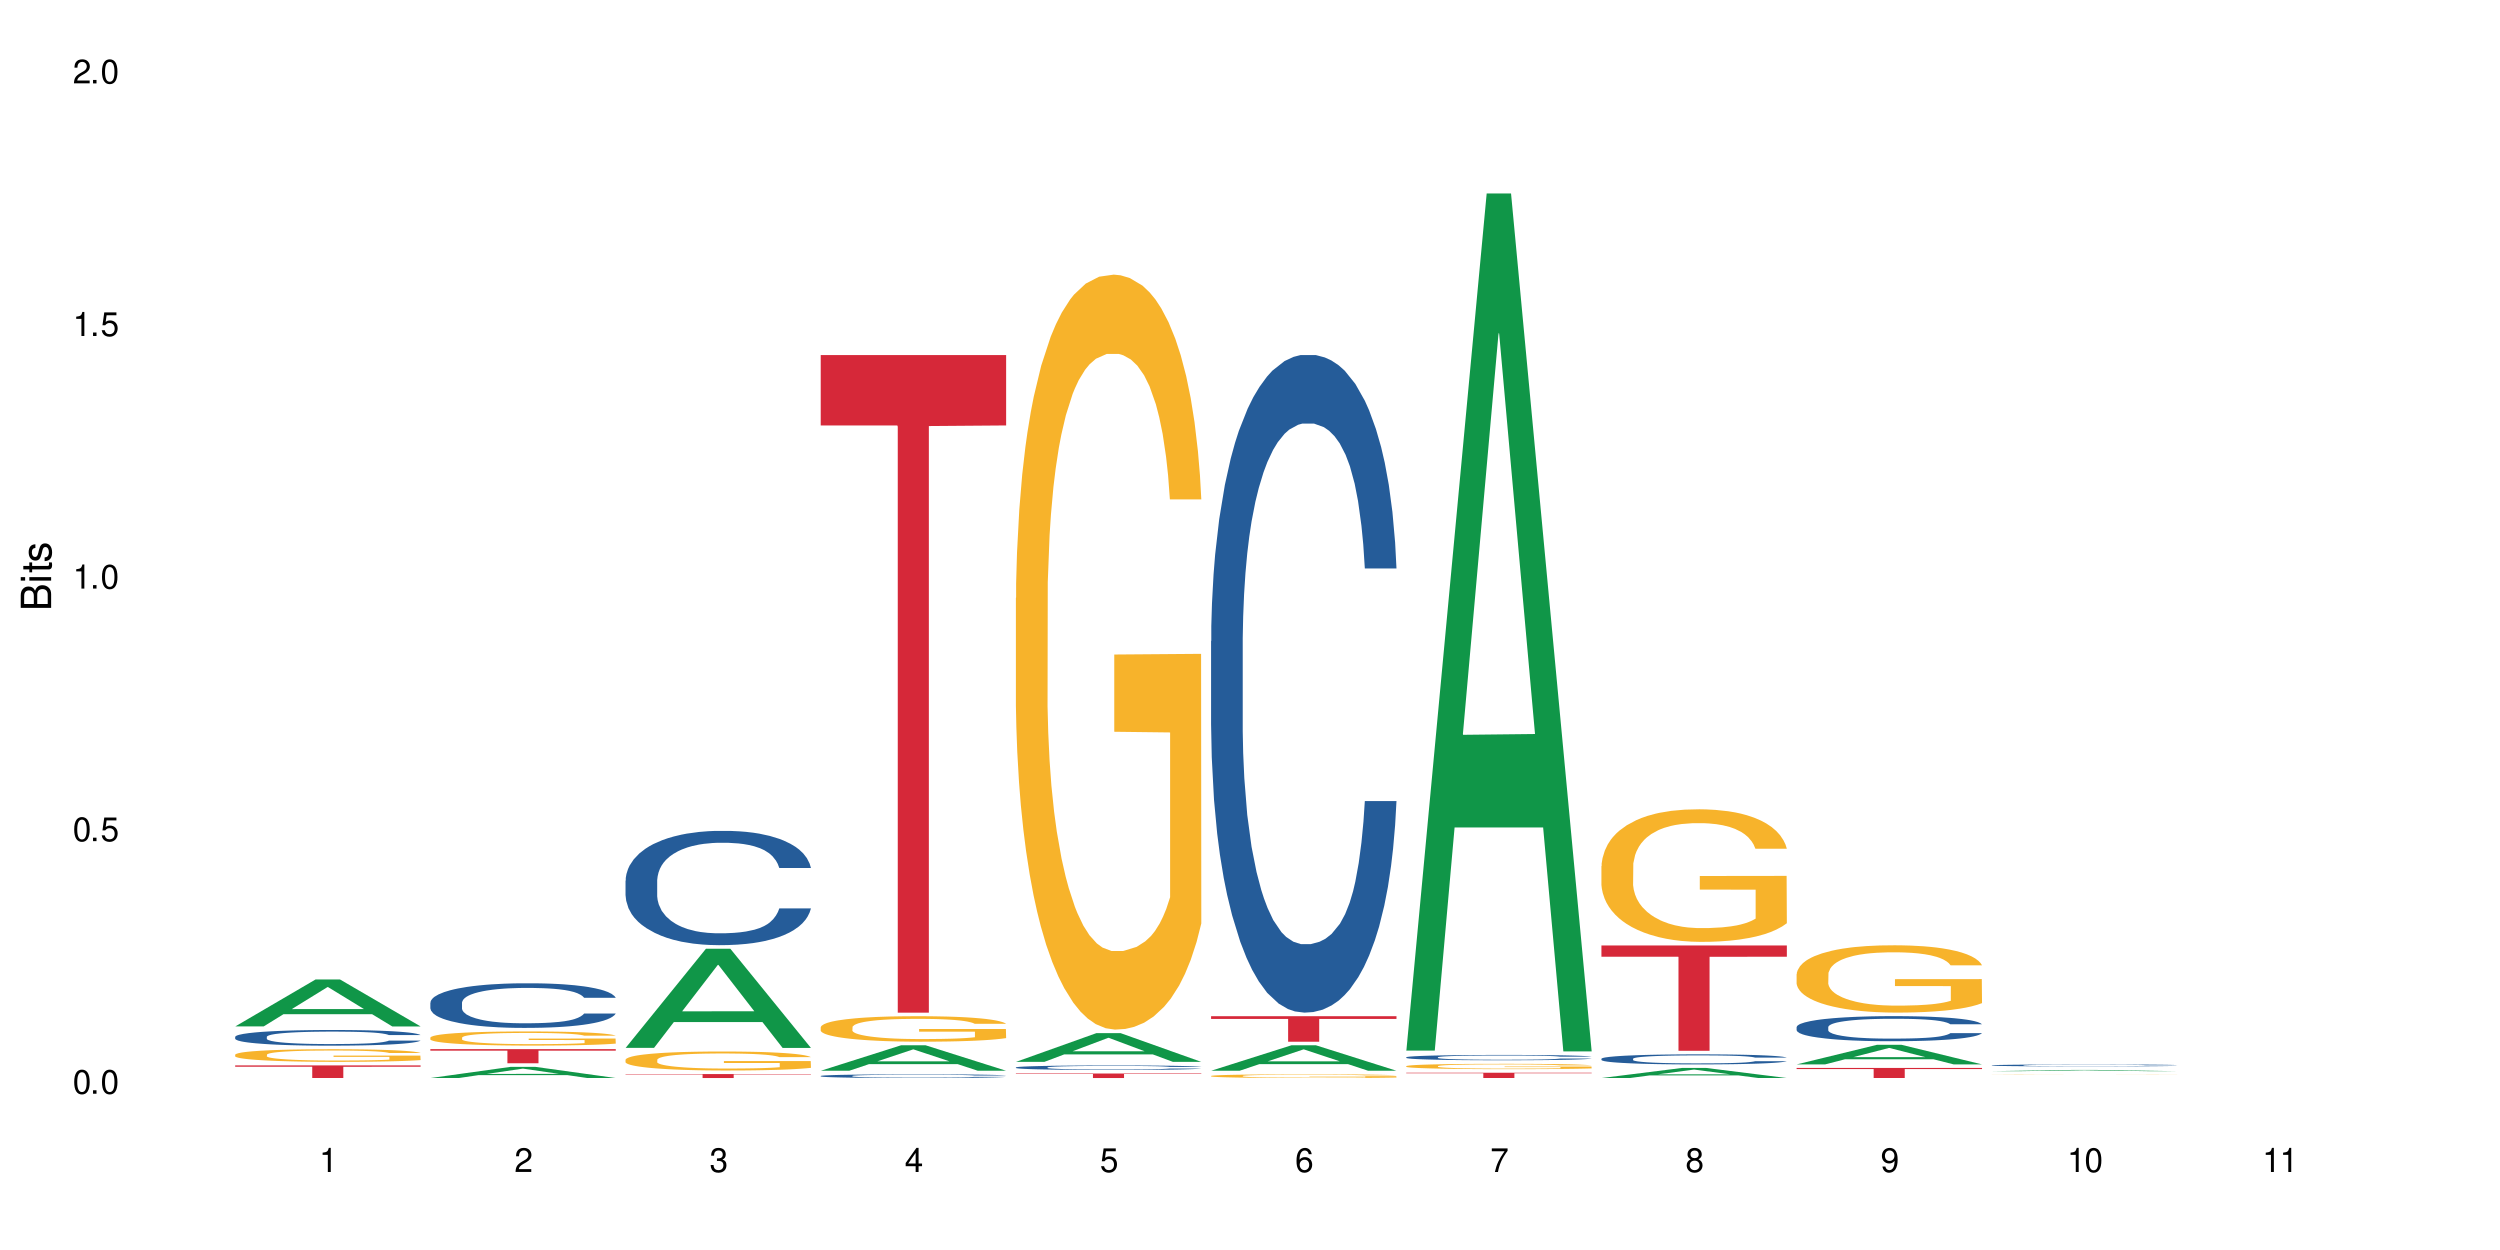 <?xml version="1.0" encoding="UTF-8"?>
<svg xmlns="http://www.w3.org/2000/svg" xmlns:xlink="http://www.w3.org/1999/xlink" width="720" height="360" viewBox="0 0 720 360">
<defs>
<g>
<g id="glyph-0-0">
</g>
<g id="glyph-0-1">
<path d="M 2.641 -6.938 C 2 -6.938 1.422 -6.656 1.078 -6.172 C 0.641 -5.562 0.406 -4.641 0.406 -3.359 C 0.406 -1.016 1.188 0.219 2.641 0.219 C 4.078 0.219 4.859 -1.016 4.859 -3.297 C 4.859 -4.641 4.656 -5.547 4.203 -6.172 C 3.844 -6.656 3.281 -6.938 2.641 -6.938 Z M 2.641 -6.188 C 3.547 -6.188 4 -5.25 4 -3.375 C 4 -1.406 3.562 -0.484 2.625 -0.484 C 1.734 -0.484 1.281 -1.438 1.281 -3.344 C 1.281 -5.25 1.734 -6.188 2.641 -6.188 Z M 2.641 -6.188 "/>
</g>
<g id="glyph-0-2">
<path d="M 1.828 -1 L 0.828 -1 L 0.828 0 L 1.828 0 Z M 1.828 -1 "/>
</g>
<g id="glyph-0-3">
<path d="M 4.562 -6.797 L 1.062 -6.797 L 0.547 -3.094 L 1.328 -3.094 C 1.719 -3.562 2.047 -3.734 2.578 -3.734 C 3.484 -3.734 4.062 -3.109 4.062 -2.094 C 4.062 -1.125 3.484 -0.531 2.578 -0.531 C 1.828 -0.531 1.375 -0.906 1.188 -1.672 L 0.328 -1.672 C 0.453 -1.109 0.547 -0.844 0.75 -0.594 C 1.125 -0.078 1.828 0.219 2.594 0.219 C 3.969 0.219 4.922 -0.781 4.922 -2.219 C 4.922 -3.562 4.031 -4.484 2.719 -4.484 C 2.25 -4.484 1.859 -4.359 1.469 -4.062 L 1.734 -5.969 L 4.562 -5.969 Z M 4.562 -6.797 "/>
</g>
<g id="glyph-0-4">
<path d="M 2.484 -4.938 L 2.484 0 L 3.328 0 L 3.328 -6.938 L 2.766 -6.938 C 2.469 -5.875 2.281 -5.734 0.984 -5.562 L 0.984 -4.938 Z M 2.484 -4.938 "/>
</g>
<g id="glyph-0-5">
<path d="M 4.859 -0.828 L 1.281 -0.828 C 1.359 -1.406 1.672 -1.781 2.5 -2.281 L 3.469 -2.828 C 4.406 -3.344 4.906 -4.062 4.906 -4.906 C 4.906 -5.484 4.672 -6.031 4.266 -6.406 C 3.859 -6.766 3.375 -6.938 2.719 -6.938 C 1.859 -6.938 1.219 -6.625 0.844 -6.031 C 0.609 -5.672 0.5 -5.234 0.484 -4.531 L 1.328 -4.531 C 1.359 -5.016 1.406 -5.281 1.531 -5.516 C 1.75 -5.938 2.188 -6.203 2.703 -6.203 C 3.469 -6.203 4.031 -5.641 4.031 -4.891 C 4.031 -4.344 3.719 -3.859 3.125 -3.516 L 2.234 -3 C 0.812 -2.172 0.406 -1.531 0.328 -0.016 L 4.859 -0.016 Z M 4.859 -0.828 "/>
</g>
<g id="glyph-0-6">
<path d="M 2.125 -3.188 L 2.578 -3.188 C 3.5 -3.188 3.984 -2.766 3.984 -1.922 C 3.984 -1.062 3.469 -0.531 2.594 -0.531 C 1.656 -0.531 1.203 -1 1.156 -2.016 L 0.312 -2.016 C 0.344 -1.453 0.438 -1.094 0.609 -0.781 C 0.953 -0.109 1.625 0.219 2.547 0.219 C 3.953 0.219 4.859 -0.625 4.859 -1.938 C 4.859 -2.828 4.516 -3.297 3.703 -3.594 C 4.344 -3.844 4.656 -4.328 4.656 -5.031 C 4.656 -6.219 3.875 -6.938 2.578 -6.938 C 1.203 -6.938 0.484 -6.172 0.453 -4.703 L 1.297 -4.703 C 1.312 -5.125 1.344 -5.359 1.453 -5.578 C 1.641 -5.969 2.062 -6.203 2.594 -6.203 C 3.344 -6.203 3.797 -5.75 3.797 -5 C 3.797 -4.516 3.609 -4.219 3.25 -4.047 C 3.016 -3.953 2.703 -3.922 2.125 -3.906 Z M 2.125 -3.188 "/>
</g>
<g id="glyph-0-7">
<path d="M 3.141 -1.672 L 3.141 0 L 3.984 0 L 3.984 -1.672 L 4.984 -1.672 L 4.984 -2.438 L 3.984 -2.438 L 3.984 -6.938 L 3.359 -6.938 L 0.266 -2.578 L 0.266 -1.672 Z M 3.141 -2.438 L 1 -2.438 L 3.141 -5.5 Z M 3.141 -2.438 "/>
</g>
<g id="glyph-0-8">
<path d="M 4.781 -5.125 C 4.609 -6.266 3.891 -6.938 2.844 -6.938 C 2.094 -6.938 1.422 -6.578 1.031 -5.953 C 0.594 -5.266 0.406 -4.422 0.406 -3.172 C 0.406 -2 0.578 -1.25 0.984 -0.641 C 1.359 -0.078 1.953 0.219 2.703 0.219 C 3.984 0.219 4.922 -0.75 4.922 -2.094 C 4.922 -3.375 4.062 -4.281 2.844 -4.281 C 2.172 -4.281 1.641 -4.031 1.281 -3.516 C 1.281 -5.234 1.828 -6.188 2.797 -6.188 C 3.391 -6.188 3.797 -5.797 3.938 -5.125 Z M 2.734 -3.531 C 3.547 -3.531 4.062 -2.953 4.062 -2.031 C 4.062 -1.156 3.484 -0.531 2.703 -0.531 C 1.922 -0.531 1.328 -1.188 1.328 -2.078 C 1.328 -2.938 1.906 -3.531 2.734 -3.531 Z M 2.734 -3.531 "/>
</g>
<g id="glyph-0-9">
<path d="M 4.984 -6.797 L 0.438 -6.797 L 0.438 -5.969 L 4.109 -5.969 C 2.5 -3.656 1.828 -2.234 1.328 0 L 2.219 0 C 2.594 -2.172 3.453 -4.047 4.984 -6.094 Z M 4.984 -6.797 "/>
</g>
<g id="glyph-0-10">
<path d="M 3.75 -3.656 C 4.469 -4.094 4.688 -4.438 4.688 -5.078 C 4.688 -6.172 3.844 -6.938 2.641 -6.938 C 1.438 -6.938 0.594 -6.172 0.594 -5.094 C 0.594 -4.438 0.812 -4.094 1.516 -3.656 C 0.734 -3.266 0.359 -2.703 0.359 -1.922 C 0.359 -0.656 1.281 0.219 2.641 0.219 C 3.984 0.219 4.922 -0.656 4.922 -1.922 C 4.922 -2.703 4.531 -3.266 3.75 -3.656 Z M 2.641 -6.188 C 3.359 -6.188 3.812 -5.75 3.812 -5.062 C 3.812 -4.406 3.344 -3.984 2.641 -3.984 C 1.922 -3.984 1.453 -4.406 1.453 -5.078 C 1.453 -5.75 1.922 -6.188 2.641 -6.188 Z M 2.641 -3.266 C 3.484 -3.266 4.062 -2.719 4.062 -1.906 C 4.062 -1.078 3.484 -0.531 2.625 -0.531 C 1.797 -0.531 1.219 -1.094 1.219 -1.906 C 1.219 -2.719 1.781 -3.266 2.641 -3.266 Z M 2.641 -3.266 "/>
</g>
<g id="glyph-0-11">
<path d="M 0.516 -1.578 C 0.672 -0.453 1.406 0.219 2.438 0.219 C 3.188 0.219 3.859 -0.141 4.266 -0.766 C 4.688 -1.453 4.891 -2.297 4.891 -3.547 C 4.891 -4.719 4.703 -5.453 4.312 -6.078 C 3.938 -6.641 3.344 -6.938 2.594 -6.938 C 1.297 -6.938 0.359 -5.969 0.359 -4.625 C 0.359 -3.344 1.234 -2.453 2.453 -2.453 C 3.094 -2.453 3.578 -2.672 4.016 -3.203 C 4 -1.484 3.469 -0.531 2.5 -0.531 C 1.906 -0.531 1.484 -0.906 1.359 -1.578 Z M 2.578 -6.203 C 3.375 -6.203 3.969 -5.531 3.969 -4.641 C 3.969 -3.797 3.391 -3.188 2.547 -3.188 C 1.734 -3.188 1.234 -3.766 1.234 -4.688 C 1.234 -5.562 1.797 -6.203 2.578 -6.203 Z M 2.578 -6.203 "/>
</g>
<g id="glyph-1-0">
</g>
<g id="glyph-1-1">
<path d="M 0 -0.953 L 0 -4.891 C 0 -5.719 -0.234 -6.344 -0.734 -6.797 C -1.188 -7.234 -1.812 -7.469 -2.5 -7.469 C -3.547 -7.469 -4.188 -7 -4.625 -5.875 C -4.984 -6.688 -5.625 -7.094 -6.531 -7.094 C -7.172 -7.094 -7.734 -6.859 -8.141 -6.391 C -8.562 -5.922 -8.75 -5.344 -8.75 -4.5 L -8.75 -0.953 Z M -4.984 -2.062 L -7.766 -2.062 L -7.766 -4.219 C -7.766 -4.844 -7.688 -5.203 -7.453 -5.5 C -7.219 -5.812 -6.859 -5.969 -6.375 -5.969 C -5.891 -5.969 -5.531 -5.812 -5.297 -5.5 C -5.062 -5.203 -4.984 -4.844 -4.984 -4.219 Z M -0.984 -2.062 L -4 -2.062 L -4 -4.781 C -4 -5.766 -3.438 -6.359 -2.484 -6.359 C -1.547 -6.359 -0.984 -5.766 -0.984 -4.781 Z M -0.984 -2.062 "/>
</g>
<g id="glyph-1-2">
<path d="M -6.281 -1.797 L -6.281 -0.797 L 0 -0.797 L 0 -1.797 Z M -8.75 -1.797 L -8.75 -0.797 L -7.484 -0.797 L -7.484 -1.797 Z M -8.75 -1.797 "/>
</g>
<g id="glyph-1-3">
<path d="M -6.281 -3.047 L -6.281 -2.016 L -8.016 -2.016 L -8.016 -1.016 L -6.281 -1.016 L -6.281 -0.172 L -5.469 -0.172 L -5.469 -1.016 L -0.719 -1.016 C -0.078 -1.016 0.281 -1.453 0.281 -2.234 C 0.281 -2.5 0.25 -2.719 0.188 -3.047 L -0.641 -3.047 C -0.609 -2.906 -0.594 -2.766 -0.594 -2.562 C -0.594 -2.141 -0.719 -2.016 -1.156 -2.016 L -5.469 -2.016 L -5.469 -3.047 Z M -6.281 -3.047 "/>
</g>
<g id="glyph-1-4">
<path d="M -4.531 -5.25 C -5.766 -5.25 -6.469 -4.422 -6.469 -2.969 C -6.469 -1.516 -5.719 -0.562 -4.547 -0.562 C -3.562 -0.562 -3.094 -1.062 -2.734 -2.562 L -2.516 -3.484 C -2.344 -4.188 -2.094 -4.469 -1.641 -4.469 C -1.047 -4.469 -0.641 -3.875 -0.641 -3 C -0.641 -2.453 -0.797 -2 -1.062 -1.75 C -1.25 -1.594 -1.422 -1.531 -1.875 -1.469 L -1.875 -0.406 C -0.422 -0.453 0.281 -1.266 0.281 -2.922 C 0.281 -4.5 -0.5 -5.516 -1.719 -5.516 C -2.656 -5.516 -3.172 -4.984 -3.469 -3.734 L -3.703 -2.766 C -3.891 -1.953 -4.156 -1.609 -4.594 -1.609 C -5.188 -1.609 -5.547 -2.125 -5.547 -2.938 C -5.547 -3.75 -5.203 -4.172 -4.531 -4.203 Z M -4.531 -5.25 "/>
</g>
</g>
</defs>
<rect x="-72" y="-36" width="864" height="432" fill="rgb(100%, 100%, 100%)" fill-opacity="1"/>
<path fill-rule="nonzero" fill="rgb(6.275%, 58.824%, 28.235%)" fill-opacity="1" d="M 67.73 295.605 L 67.789 295.594 L 90.895 282.078 L 97.91 282.078 L 121.133 295.617 L 112.973 295.617 L 107.152 292.082 L 81.652 292.082 L 75.945 295.605 L 67.73 295.605 L 84.105 290.621 L 104.816 290.609 L 94.488 284.289 L 94.375 284.277 L 94.262 284.312 L 84.047 290.609 L 84.105 290.621 Z M 67.73 295.605 "/>
<path fill-rule="nonzero" fill="rgb(14.51%, 36.078%, 60%)" fill-opacity="1" d="M 67.73 298.605 L 67.797 298.598 L 67.797 298.5 L 67.992 298.344 L 68.449 298.145 L 68.902 298.012 L 70.074 297.766 L 71.703 297.531 L 73.398 297.352 L 74.633 297.242 L 75.742 297.16 L 78.281 297.008 L 79.91 296.93 L 81.668 296.859 L 83.816 296.789 L 85.379 296.746 L 88.895 296.684 L 91.5 296.652 L 93.52 296.641 L 97.883 296.641 L 100.488 296.656 L 102.375 296.68 L 104.461 296.711 L 106.219 296.746 L 109.281 296.84 L 112.016 296.953 L 113.254 297.02 L 115.207 297.148 L 116.703 297.273 L 117.746 297.379 L 118.918 297.531 L 119.961 297.719 L 120.742 297.926 L 121.133 298.105 L 112.016 298.105 L 111.559 297.941 L 111.039 297.812 L 110.062 297.645 L 109.086 297.523 L 107.715 297.402 L 106.48 297.324 L 104.785 297.246 L 103.289 297.199 L 101.727 297.16 L 100.227 297.137 L 97.363 297.109 L 94.039 297.109 L 92.805 297.117 L 90.262 297.152 L 88.895 297.18 L 86.941 297.238 L 85.574 297.293 L 83.945 297.375 L 82.84 297.445 L 81.473 297.551 L 80.496 297.648 L 79.387 297.781 L 78.738 297.887 L 78.152 298 L 77.629 298.137 L 77.238 298.281 L 76.977 298.434 L 76.848 298.582 L 76.848 299.223 L 76.977 299.371 L 77.305 299.543 L 78.152 299.797 L 79.387 300.016 L 80.82 300.188 L 82.188 300.312 L 82.969 300.367 L 84.012 300.434 L 85.641 300.516 L 87.984 300.598 L 89.352 300.633 L 91.438 300.664 L 93.586 300.684 L 96.449 300.684 L 98.988 300.664 L 100.684 300.645 L 102.441 300.613 L 104.852 300.543 L 106.348 300.477 L 107.652 300.398 L 108.629 300.32 L 109.281 300.254 L 110.258 300.125 L 111.039 299.984 L 111.625 299.84 L 112.016 299.699 L 121.133 299.699 L 120.742 299.867 L 120.156 300.027 L 119.57 300.145 L 118.656 300.289 L 117.613 300.418 L 116.117 300.562 L 114.879 300.656 L 113.254 300.762 L 111.754 300.84 L 110.125 300.91 L 107.715 300.992 L 106.152 301.031 L 104.461 301.07 L 102.441 301.102 L 99.902 301.133 L 97.168 301.148 L 94.625 301.152 L 91.891 301.145 L 89.871 301.129 L 87.203 301.09 L 83.883 301.016 L 81.473 300.938 L 79.582 300.859 L 77.957 300.777 L 76.133 300.664 L 73.789 300.484 L 72.355 300.344 L 71.379 300.227 L 70.27 300.066 L 69.488 299.922 L 68.578 299.691 L 67.926 299.398 L 67.73 299.172 Z M 67.73 298.605 "/>
<path fill-rule="nonzero" fill="rgb(96.863%, 70.196%, 16.863%)" fill-opacity="1" d="M 67.73 303.734 L 67.797 303.73 L 67.797 303.664 L 68.055 303.516 L 68.707 303.309 L 69.555 303.137 L 70.465 303.004 L 71.051 302.938 L 72.027 302.836 L 72.875 302.762 L 75.023 302.613 L 77.762 302.473 L 79.258 302.414 L 80.949 302.359 L 83.359 302.293 L 84.469 302.273 L 87.855 302.219 L 91.695 302.184 L 95.93 302.176 L 97.883 302.18 L 100.555 302.191 L 104.199 302.227 L 106.285 302.262 L 107.91 302.293 L 109.605 302.34 L 111.688 302.406 L 113.645 302.484 L 115.207 302.562 L 116.77 302.664 L 118.07 302.77 L 119.18 302.887 L 120.156 303.027 L 120.742 303.141 L 121.133 303.258 L 112.078 303.258 L 111.559 303.141 L 110.973 303.051 L 109.996 302.941 L 109.02 302.863 L 108.043 302.801 L 106.219 302.715 L 104.656 302.66 L 102.703 302.613 L 100.812 302.582 L 98.664 302.562 L 97.363 302.559 L 93.91 302.559 L 90.785 302.582 L 88.961 302.605 L 87.66 302.633 L 85.836 302.684 L 84.727 302.723 L 84.078 302.75 L 82.125 302.852 L 80.82 302.945 L 80.105 303.008 L 79.191 303.109 L 78.543 303.199 L 77.824 303.332 L 77.434 303.43 L 76.914 303.656 L 76.848 304.254 L 77.043 304.383 L 77.434 304.516 L 77.957 304.637 L 78.738 304.762 L 79.52 304.859 L 80.887 304.988 L 82.059 305.074 L 82.969 305.133 L 84.727 305.223 L 85.445 305.25 L 87.137 305.312 L 88.895 305.359 L 91.047 305.398 L 92.672 305.418 L 95.277 305.434 L 98.598 305.434 L 102.508 305.414 L 104.98 305.387 L 106.676 305.359 L 107.781 305.336 L 109.148 305.301 L 110.125 305.27 L 111.039 305.23 L 112.145 305.176 L 112.145 304.383 L 96.059 304.379 L 96.059 304.004 L 121.066 304.004 L 121.133 305.301 L 119.766 305.391 L 118.07 305.477 L 116.441 305.543 L 114.75 305.602 L 112.34 305.664 L 110.387 305.703 L 107.391 305.75 L 104.656 305.781 L 101.789 305.801 L 99.25 305.809 L 96.254 305.812 L 93.586 305.805 L 90.719 305.785 L 88.441 305.758 L 86.355 305.727 L 84.273 305.684 L 81.668 305.613 L 79.973 305.559 L 78.215 305.488 L 76.457 305.402 L 74.895 305.312 L 73.852 305.246 L 72.812 305.164 L 71.703 305.066 L 70.66 304.953 L 69.879 304.848 L 69.164 304.734 L 68.645 304.625 L 68.121 304.473 L 67.859 304.355 L 67.73 304.25 Z M 67.73 303.734 "/>
<path fill-rule="nonzero" fill="rgb(83.922%, 15.686%, 22.353%)" fill-opacity="1" d="M 67.73 306.836 L 121.133 306.836 L 121.133 307.227 L 98.875 307.23 L 98.875 310.473 L 89.922 310.473 L 89.922 307.23 L 89.793 307.227 L 67.73 307.227 Z M 67.73 306.836 "/>
<path fill-rule="nonzero" fill="rgb(6.275%, 58.824%, 28.235%)" fill-opacity="1" d="M 123.941 310.469 L 124 310.469 L 147.105 307.25 L 154.125 307.25 L 177.344 310.473 L 169.184 310.473 L 163.367 309.633 L 137.863 309.633 L 132.156 310.469 L 123.941 310.469 L 140.316 309.285 L 161.027 309.281 L 150.699 307.777 L 150.586 307.773 L 150.473 307.781 L 140.258 309.281 L 140.316 309.285 Z M 123.941 310.469 "/>
<path fill-rule="nonzero" fill="rgb(14.51%, 36.078%, 60%)" fill-opacity="1" d="M 123.941 288.781 L 124.008 288.77 L 124.008 288.488 L 124.203 288.039 L 124.66 287.477 L 125.113 287.09 L 126.285 286.398 L 127.914 285.727 L 129.609 285.211 L 130.844 284.906 L 131.953 284.672 L 134.492 284.234 L 136.121 284.012 L 137.879 283.812 L 140.027 283.613 L 141.59 283.496 L 145.109 283.309 L 147.711 283.227 L 149.73 283.191 L 154.094 283.191 L 156.699 283.238 L 158.59 283.297 L 160.672 283.391 L 162.43 283.496 L 165.492 283.754 L 168.227 284.082 L 169.465 284.27 L 171.418 284.637 L 172.914 284.988 L 173.957 285.293 L 175.129 285.727 L 176.172 286.254 L 176.953 286.855 L 177.344 287.359 L 168.227 287.359 L 167.77 286.891 L 167.25 286.527 L 166.273 286.043 L 165.297 285.703 L 163.93 285.363 L 162.691 285.141 L 160.996 284.918 L 159.5 284.777 L 157.938 284.672 L 156.438 284.602 L 153.574 284.531 L 150.254 284.531 L 149.016 284.555 L 146.477 284.648 L 145.109 284.73 L 143.152 284.895 L 141.785 285.047 L 140.156 285.281 L 139.051 285.48 L 137.684 285.785 L 136.707 286.055 L 135.598 286.445 L 134.949 286.738 L 134.363 287.066 L 133.84 287.453 L 133.449 287.863 L 133.191 288.301 L 133.059 288.723 L 133.059 290.543 L 133.191 290.965 L 133.516 291.457 L 134.363 292.176 L 135.598 292.797 L 137.031 293.289 L 138.398 293.641 L 139.18 293.805 L 140.223 293.996 L 141.852 294.23 L 144.195 294.465 L 145.562 294.559 L 147.648 294.652 L 149.797 294.699 L 152.66 294.699 L 155.203 294.652 L 156.895 294.594 L 158.652 294.5 L 161.062 294.301 L 162.559 294.113 L 163.863 293.887 L 164.84 293.664 L 165.492 293.477 L 166.469 293.113 L 167.25 292.715 L 167.836 292.305 L 168.227 291.902 L 177.344 291.902 L 176.953 292.375 L 176.367 292.832 L 175.781 293.172 L 174.867 293.582 L 173.828 293.949 L 172.328 294.359 L 171.09 294.629 L 169.465 294.922 L 167.965 295.145 L 166.336 295.344 L 163.93 295.578 L 162.363 295.695 L 160.672 295.801 L 158.652 295.898 L 156.113 295.98 L 153.379 296.027 L 150.84 296.039 L 148.102 296.016 L 146.086 295.969 L 143.414 295.863 L 140.094 295.648 L 137.684 295.426 L 135.793 295.203 L 134.168 294.969 L 132.344 294.652 L 130 294.137 L 128.566 293.734 L 127.59 293.406 L 126.48 292.949 L 125.699 292.539 L 124.789 291.879 L 124.137 291.047 L 123.941 290.402 Z M 123.941 288.781 "/>
<path fill-rule="nonzero" fill="rgb(96.863%, 70.196%, 16.863%)" fill-opacity="1" d="M 123.941 298.805 L 124.008 298.801 L 124.008 298.727 L 124.27 298.559 L 124.918 298.328 L 125.766 298.141 L 126.676 297.992 L 127.266 297.914 L 128.242 297.801 L 129.086 297.719 L 131.234 297.551 L 133.973 297.395 L 135.469 297.328 L 137.164 297.266 L 139.57 297.195 L 140.68 297.168 L 144.066 297.109 L 147.906 297.07 L 152.141 297.062 L 154.094 297.062 L 156.766 297.078 L 160.41 297.121 L 162.496 297.156 L 164.125 297.195 L 165.816 297.242 L 167.902 297.316 L 169.855 297.406 L 171.418 297.496 L 172.98 297.605 L 174.281 297.727 L 175.391 297.855 L 176.367 298.012 L 176.953 298.145 L 177.344 298.273 L 168.293 298.273 L 167.77 298.145 L 167.184 298.043 L 166.207 297.918 L 165.23 297.832 L 164.254 297.758 L 162.43 297.664 L 160.867 297.605 L 158.914 297.551 L 157.023 297.52 L 154.875 297.496 L 153.574 297.488 L 150.121 297.488 L 146.996 297.516 L 145.172 297.543 L 143.871 297.574 L 142.047 297.629 L 140.941 297.676 L 140.289 297.703 L 138.336 297.82 L 137.031 297.922 L 136.316 297.992 L 135.402 298.105 L 134.754 298.207 L 134.035 298.355 L 133.645 298.465 L 133.125 298.719 L 133.059 299.387 L 133.254 299.531 L 133.645 299.684 L 134.168 299.816 L 134.949 299.957 L 135.73 300.066 L 137.098 300.211 L 138.27 300.309 L 139.18 300.371 L 140.941 300.469 L 141.656 300.504 L 143.348 300.57 L 145.109 300.621 L 147.258 300.668 L 148.883 300.691 L 151.488 300.707 L 154.812 300.707 L 158.719 300.688 L 161.191 300.656 L 162.887 300.625 L 163.992 300.602 L 165.359 300.559 L 166.336 300.523 L 167.25 300.48 L 168.355 300.418 L 168.355 299.531 L 152.27 299.527 L 152.27 299.109 L 177.277 299.105 L 177.344 300.559 L 175.977 300.66 L 174.281 300.758 L 172.656 300.832 L 170.961 300.895 L 168.551 300.965 L 166.598 301.008 L 163.602 301.062 L 160.867 301.094 L 158 301.117 L 155.461 301.129 L 152.465 301.133 L 149.797 301.125 L 146.93 301.102 L 144.652 301.074 L 142.566 301.035 L 140.484 300.988 L 137.879 300.91 L 136.188 300.848 L 134.426 300.77 L 132.668 300.676 L 131.105 300.574 L 130.062 300.496 L 129.023 300.406 L 127.914 300.297 L 126.871 300.168 L 126.09 300.055 L 125.375 299.926 L 124.855 299.801 L 124.332 299.633 L 124.074 299.5 L 123.941 299.383 Z M 123.941 298.805 "/>
<path fill-rule="nonzero" fill="rgb(83.922%, 15.686%, 22.353%)" fill-opacity="1" d="M 123.941 302.156 L 177.344 302.156 L 177.344 302.59 L 155.086 302.594 L 155.086 306.227 L 146.133 306.227 L 146.133 302.598 L 146.004 302.59 L 123.941 302.59 Z M 123.941 302.156 "/>
<path fill-rule="nonzero" fill="rgb(6.275%, 58.824%, 28.235%)" fill-opacity="1" d="M 180.152 301.781 L 180.211 301.758 L 203.316 273.234 L 210.336 273.234 L 233.555 301.809 L 225.395 301.809 L 219.578 294.352 L 194.074 294.352 L 188.371 301.781 L 180.152 301.781 L 196.527 291.266 L 217.238 291.238 L 206.91 277.902 L 206.797 277.875 L 206.684 277.957 L 196.473 291.238 L 196.527 291.266 Z M 180.152 301.781 "/>
<path fill-rule="nonzero" fill="rgb(14.51%, 36.078%, 60%)" fill-opacity="1" d="M 180.152 253.621 L 180.219 253.59 L 180.219 252.867 L 180.414 251.723 L 180.871 250.281 L 181.324 249.289 L 182.5 247.512 L 184.125 245.797 L 185.82 244.477 L 187.059 243.691 L 188.164 243.09 L 190.703 241.977 L 192.332 241.406 L 194.09 240.895 L 196.238 240.383 L 197.801 240.082 L 201.32 239.602 L 203.922 239.391 L 205.941 239.301 L 210.305 239.301 L 212.91 239.422 L 214.801 239.57 L 216.883 239.812 L 218.641 240.082 L 221.703 240.746 L 224.438 241.586 L 225.676 242.07 L 227.629 243 L 229.125 243.902 L 230.168 244.684 L 231.34 245.797 L 232.383 247.152 L 233.164 248.688 L 233.555 249.98 L 224.438 249.98 L 223.98 248.777 L 223.461 247.844 L 222.484 246.609 L 221.508 245.738 L 220.141 244.867 L 218.902 244.293 L 217.207 243.723 L 215.711 243.363 L 214.148 243.09 L 212.648 242.91 L 209.785 242.73 L 206.465 242.73 L 205.227 242.789 L 202.688 243.031 L 201.32 243.242 L 199.363 243.664 L 197.996 244.055 L 196.371 244.656 L 195.262 245.168 L 193.895 245.949 L 192.918 246.641 L 191.812 247.633 L 191.16 248.387 L 190.574 249.227 L 190.051 250.219 L 189.66 251.273 L 189.402 252.387 L 189.27 253.469 L 189.27 258.133 L 189.402 259.215 L 189.727 260.477 L 190.574 262.312 L 191.812 263.906 L 193.242 265.172 L 194.609 266.074 L 195.395 266.496 L 196.434 266.977 L 198.062 267.578 L 200.406 268.18 L 201.773 268.418 L 203.859 268.66 L 206.008 268.781 L 208.875 268.781 L 211.414 268.66 L 213.105 268.508 L 214.863 268.27 L 217.273 267.758 L 218.773 267.277 L 220.074 266.703 L 221.051 266.133 L 221.703 265.652 L 222.68 264.719 L 223.461 263.695 L 224.047 262.645 L 224.438 261.621 L 233.555 261.621 L 233.164 262.824 L 232.578 263.996 L 231.992 264.871 L 231.082 265.922 L 230.039 266.855 L 228.539 267.906 L 227.305 268.602 L 225.676 269.352 L 224.176 269.922 L 222.551 270.434 L 220.141 271.035 L 218.578 271.336 L 216.883 271.609 L 214.863 271.848 L 212.324 272.059 L 209.59 272.18 L 207.051 272.211 L 204.316 272.148 L 202.297 272.027 L 199.625 271.758 L 196.305 271.219 L 193.895 270.645 L 192.008 270.074 L 190.379 269.473 L 188.555 268.66 L 186.211 267.336 L 184.777 266.312 L 183.801 265.473 L 182.695 264.297 L 181.914 263.246 L 181 261.562 L 180.348 259.426 L 180.152 257.77 Z M 180.152 253.621 "/>
<path fill-rule="nonzero" fill="rgb(96.863%, 70.196%, 16.863%)" fill-opacity="1" d="M 180.152 305.176 L 180.219 305.172 L 180.219 305.074 L 180.48 304.848 L 181.129 304.539 L 181.977 304.281 L 182.891 304.082 L 183.477 303.977 L 184.453 303.828 L 185.297 303.719 L 187.449 303.492 L 190.184 303.281 L 191.68 303.191 L 193.375 303.109 L 195.785 303.012 L 196.891 302.977 L 200.277 302.898 L 204.121 302.848 L 208.352 302.832 L 210.305 302.836 L 212.977 302.859 L 216.621 302.914 L 218.707 302.961 L 220.336 303.012 L 222.027 303.078 L 224.113 303.18 L 226.066 303.297 L 227.629 303.418 L 229.191 303.566 L 230.492 303.727 L 231.602 303.902 L 232.578 304.113 L 233.164 304.289 L 233.555 304.461 L 224.504 304.461 L 223.98 304.289 L 223.395 304.152 L 222.418 303.988 L 221.441 303.867 L 220.465 303.773 L 218.641 303.645 L 217.078 303.562 L 215.125 303.492 L 213.238 303.449 L 211.086 303.418 L 209.785 303.406 L 206.332 303.406 L 203.207 303.441 L 201.383 303.484 L 200.082 303.523 L 198.258 303.598 L 197.152 303.656 L 196.5 303.699 L 194.547 303.852 L 193.242 303.992 L 192.527 304.086 L 191.617 304.238 L 190.965 304.371 L 190.246 304.574 L 189.855 304.723 L 189.336 305.062 L 189.27 305.961 L 189.465 306.152 L 189.855 306.359 L 190.379 306.539 L 191.16 306.727 L 191.941 306.871 L 193.309 307.066 L 194.48 307.199 L 195.395 307.281 L 197.152 307.418 L 197.867 307.461 L 199.562 307.551 L 201.32 307.621 L 203.469 307.684 L 205.098 307.711 L 207.699 307.738 L 211.023 307.738 L 214.93 307.707 L 217.402 307.668 L 219.098 307.629 L 220.203 307.594 L 221.57 307.539 L 222.551 307.488 L 223.461 307.434 L 224.566 307.348 L 224.566 306.152 L 208.484 306.148 L 208.484 305.586 L 233.488 305.582 L 233.555 307.539 L 232.188 307.672 L 230.492 307.801 L 228.867 307.902 L 227.172 307.988 L 224.762 308.082 L 222.809 308.141 L 219.812 308.211 L 217.078 308.258 L 214.215 308.289 L 211.672 308.301 L 208.68 308.309 L 206.008 308.297 L 203.141 308.266 L 200.863 308.227 L 198.777 308.176 L 196.695 308.113 L 194.09 308.008 L 192.398 307.922 L 190.641 307.816 L 188.879 307.691 L 187.316 307.559 L 186.277 307.453 L 185.234 307.332 L 184.125 307.184 L 183.086 307.012 L 182.305 306.859 L 181.586 306.684 L 181.066 306.516 L 180.543 306.293 L 180.285 306.113 L 180.152 305.957 Z M 180.152 305.176 "/>
<path fill-rule="nonzero" fill="rgb(83.922%, 15.686%, 22.353%)" fill-opacity="1" d="M 180.152 309.332 L 233.555 309.332 L 233.555 309.453 L 211.301 309.453 L 211.301 310.473 L 202.344 310.473 L 202.344 309.453 L 180.152 309.453 Z M 180.152 309.332 "/>
<path fill-rule="nonzero" fill="rgb(6.275%, 58.824%, 28.235%)" fill-opacity="1" d="M 236.367 308.375 L 236.422 308.367 L 259.527 301.035 L 266.547 301.035 L 289.766 308.379 L 281.609 308.379 L 275.789 306.465 L 250.285 306.465 L 244.582 308.375 L 236.367 308.375 L 252.738 305.668 L 273.449 305.664 L 263.121 302.234 L 263.008 302.227 L 262.895 302.25 L 252.684 305.664 L 252.738 305.668 Z M 236.367 308.375 "/>
<path fill-rule="nonzero" fill="rgb(14.51%, 36.078%, 60%)" fill-opacity="1" d="M 236.367 309.871 L 236.43 309.867 L 236.43 309.844 L 236.625 309.809 L 237.082 309.762 L 237.539 309.727 L 238.711 309.672 L 240.34 309.613 L 242.031 309.57 L 243.27 309.547 L 244.375 309.527 L 246.914 309.492 L 248.543 309.473 L 250.301 309.457 L 252.449 309.438 L 254.016 309.43 L 257.531 309.414 L 260.137 309.406 L 262.152 309.402 L 266.516 309.402 L 269.121 309.406 L 271.012 309.414 L 273.094 309.422 L 274.852 309.43 L 277.914 309.449 L 280.648 309.477 L 281.887 309.492 L 283.84 309.523 L 285.34 309.555 L 286.379 309.578 L 287.551 309.613 L 288.594 309.66 L 289.375 309.707 L 289.766 309.75 L 280.648 309.75 L 280.191 309.711 L 279.672 309.68 L 278.695 309.641 L 277.719 309.613 L 276.352 309.586 L 275.113 309.566 L 273.422 309.547 L 271.922 309.535 L 270.359 309.527 L 268.863 309.52 L 265.996 309.516 L 261.438 309.516 L 258.898 309.523 L 257.531 309.531 L 255.578 309.547 L 254.211 309.559 L 252.582 309.578 L 251.473 309.594 L 249.129 309.641 L 248.023 309.676 L 247.371 309.699 L 246.785 309.727 L 246.266 309.758 L 245.875 309.793 L 245.613 309.828 L 245.484 309.863 L 245.484 310.016 L 245.613 310.051 L 245.938 310.094 L 246.785 310.152 L 248.023 310.203 L 249.457 310.246 L 251.605 310.289 L 252.645 310.305 L 254.273 310.324 L 256.617 310.344 L 257.984 310.352 L 260.07 310.359 L 262.219 310.363 L 265.086 310.363 L 267.625 310.359 L 269.316 310.352 L 271.074 310.344 L 273.484 310.328 L 274.984 310.312 L 276.285 310.293 L 277.262 310.277 L 277.914 310.262 L 278.891 310.23 L 279.672 310.195 L 280.258 310.164 L 280.648 310.129 L 289.766 310.129 L 289.375 310.168 L 288.789 310.207 L 288.203 310.234 L 287.293 310.27 L 286.25 310.301 L 284.75 310.332 L 283.516 310.355 L 281.887 310.379 L 280.387 310.398 L 278.762 310.414 L 276.352 310.434 L 274.789 310.445 L 273.094 310.453 L 271.074 310.461 L 268.535 310.469 L 265.801 310.473 L 260.527 310.473 L 258.508 310.469 L 255.836 310.457 L 252.516 310.441 L 250.105 310.422 L 248.219 310.402 L 246.59 310.383 L 244.766 310.359 L 242.422 310.316 L 240.988 310.281 L 240.012 310.254 L 238.906 310.215 L 238.125 310.184 L 237.211 310.129 L 236.562 310.059 L 236.367 310.004 Z M 236.367 309.871 "/>
<path fill-rule="nonzero" fill="rgb(96.863%, 70.196%, 16.863%)" fill-opacity="1" d="M 236.367 295.812 L 236.43 295.805 L 236.43 295.672 L 236.691 295.367 L 237.344 294.953 L 238.188 294.609 L 239.102 294.344 L 239.688 294.199 L 240.664 294 L 241.512 293.852 L 243.66 293.551 L 246.395 293.27 L 247.891 293.148 L 249.586 293.035 L 251.996 292.906 L 253.102 292.859 L 256.488 292.75 L 260.332 292.684 L 264.562 292.664 L 266.516 292.672 L 269.188 292.699 L 272.836 292.773 L 274.918 292.84 L 276.547 292.906 L 278.238 292.992 L 280.324 293.129 L 282.277 293.289 L 283.84 293.449 L 285.402 293.652 L 286.707 293.867 L 287.812 294.102 L 288.789 294.383 L 289.375 294.617 L 289.766 294.852 L 280.715 294.852 L 280.191 294.617 L 279.605 294.438 L 278.629 294.215 L 277.652 294.055 L 276.676 293.926 L 274.852 293.75 L 273.289 293.645 L 271.336 293.551 L 269.449 293.488 L 267.301 293.449 L 265.996 293.438 L 262.543 293.438 L 259.418 293.484 L 257.594 293.535 L 256.293 293.59 L 254.469 293.691 L 253.363 293.773 L 252.711 293.824 L 250.758 294.035 L 249.457 294.223 L 248.738 294.348 L 247.828 294.551 L 247.176 294.73 L 246.461 295 L 246.07 295.199 L 245.547 295.656 L 245.484 296.863 L 245.68 297.121 L 246.07 297.395 L 246.59 297.637 L 247.371 297.891 L 248.152 298.086 L 249.52 298.348 L 250.691 298.523 L 251.605 298.637 L 253.363 298.816 L 254.078 298.879 L 255.773 298.996 L 257.531 299.094 L 259.68 299.172 L 261.309 299.211 L 263.914 299.246 L 267.234 299.246 L 271.141 299.207 L 273.617 299.152 L 275.309 299.098 L 276.418 299.051 L 277.785 298.977 L 278.762 298.91 L 279.672 298.836 L 280.781 298.723 L 280.781 297.121 L 264.695 297.113 L 264.695 296.359 L 289.699 296.355 L 289.766 298.977 L 288.398 299.16 L 286.707 299.332 L 285.078 299.469 L 283.383 299.582 L 280.977 299.711 L 279.02 299.789 L 276.023 299.883 L 273.289 299.945 L 270.426 299.984 L 267.887 300.004 L 264.891 300.012 L 262.219 299.996 L 259.355 299.957 L 257.074 299.902 L 254.992 299.836 L 252.906 299.75 L 250.301 299.609 L 248.609 299.496 L 246.852 299.355 L 245.094 299.188 L 243.527 299.004 L 242.488 298.863 L 241.445 298.703 L 240.34 298.5 L 239.297 298.273 L 238.516 298.066 L 237.797 297.832 L 237.277 297.609 L 236.758 297.309 L 236.496 297.066 L 236.367 296.859 Z M 236.367 295.812 "/>
<path fill-rule="nonzero" fill="rgb(83.922%, 15.686%, 22.353%)" fill-opacity="1" d="M 236.367 102.254 L 289.766 102.254 L 289.766 122.527 L 267.512 122.703 L 267.512 291.641 L 258.555 291.641 L 258.555 122.883 L 258.426 122.527 L 236.367 122.527 Z M 236.367 102.254 "/>
<path fill-rule="nonzero" fill="rgb(6.275%, 58.824%, 28.235%)" fill-opacity="1" d="M 292.578 305.816 L 292.633 305.809 L 315.738 297.551 L 322.758 297.551 L 345.977 305.824 L 337.82 305.824 L 332 303.664 L 306.496 303.664 L 300.793 305.816 L 292.578 305.816 L 308.949 302.773 L 329.66 302.766 L 319.336 298.902 L 319.219 298.895 L 319.105 298.918 L 308.895 302.766 L 308.949 302.773 Z M 292.578 305.816 "/>
<path fill-rule="nonzero" fill="rgb(14.51%, 36.078%, 60%)" fill-opacity="1" d="M 292.578 307.414 L 292.641 307.414 L 292.641 307.383 L 292.836 307.34 L 293.293 307.281 L 293.75 307.242 L 294.922 307.172 L 296.551 307.105 L 298.242 307.055 L 299.48 307.023 L 300.586 306.996 L 303.125 306.953 L 304.754 306.93 L 306.512 306.91 L 308.664 306.891 L 310.227 306.879 L 313.742 306.859 L 316.348 306.852 L 318.367 306.848 L 322.73 306.848 L 325.332 306.852 L 327.223 306.859 L 329.305 306.867 L 331.066 306.879 L 334.125 306.906 L 336.859 306.938 L 338.098 306.957 L 340.051 306.996 L 341.551 307.031 L 342.59 307.062 L 343.762 307.105 L 344.805 307.16 L 345.586 307.219 L 345.977 307.27 L 336.859 307.27 L 336.406 307.223 L 335.883 307.188 L 334.906 307.137 L 333.93 307.102 L 332.562 307.066 L 331.324 307.047 L 329.633 307.023 L 328.133 307.008 L 326.57 306.996 L 325.074 306.992 L 322.207 306.984 L 317.648 306.984 L 315.109 306.996 L 313.742 307.004 L 311.789 307.02 L 310.422 307.035 L 308.793 307.059 L 307.684 307.082 L 306.316 307.109 L 305.34 307.137 L 304.234 307.176 L 303.582 307.207 L 302.996 307.242 L 302.477 307.281 L 302.086 307.32 L 301.824 307.367 L 301.695 307.41 L 301.695 307.594 L 301.824 307.637 L 302.148 307.684 L 302.996 307.758 L 304.234 307.82 L 305.668 307.871 L 307.035 307.906 L 307.816 307.922 L 308.859 307.941 L 310.484 307.965 L 312.832 307.988 L 314.199 308 L 316.281 308.008 L 318.43 308.012 L 321.297 308.012 L 323.836 308.008 L 325.527 308.004 L 327.289 307.992 L 329.695 307.973 L 331.195 307.953 L 332.496 307.93 L 333.473 307.91 L 334.125 307.891 L 335.102 307.852 L 335.883 307.812 L 336.469 307.77 L 336.859 307.73 L 345.977 307.73 L 345.586 307.777 L 345 307.824 L 344.414 307.859 L 343.504 307.902 L 342.461 307.938 L 340.965 307.98 L 339.727 308.008 L 338.098 308.035 L 336.602 308.059 L 334.973 308.078 L 332.562 308.102 L 331 308.113 L 329.305 308.125 L 327.289 308.137 L 324.746 308.145 L 322.012 308.148 L 316.738 308.148 L 314.719 308.141 L 312.047 308.133 L 308.727 308.109 L 306.316 308.086 L 304.43 308.066 L 302.801 308.039 L 300.977 308.008 L 298.633 307.957 L 297.199 307.918 L 296.223 307.883 L 295.117 307.836 L 294.336 307.793 L 293.422 307.727 L 292.773 307.645 L 292.578 307.578 Z M 292.578 307.414 "/>
<path fill-rule="nonzero" fill="rgb(96.863%, 70.196%, 16.863%)" fill-opacity="1" d="M 292.578 172.223 L 292.641 172.023 L 292.641 168.051 L 292.902 159.117 L 293.555 146.805 L 294.398 136.676 L 295.312 128.734 L 295.898 124.562 L 296.875 118.605 L 297.723 114.238 L 299.871 105.301 L 302.605 96.961 L 304.105 93.387 L 305.797 90.012 L 308.207 86.238 L 309.312 84.848 L 312.699 81.672 L 316.543 79.688 L 320.773 79.09 L 322.73 79.289 L 325.398 80.082 L 329.047 82.266 L 331.129 84.254 L 332.758 86.238 L 334.449 88.82 L 336.535 92.793 L 338.488 97.559 L 340.051 102.324 L 341.613 108.281 L 342.918 114.637 L 344.023 121.586 L 345 129.926 L 345.586 136.875 L 345.977 143.824 L 336.926 143.824 L 336.406 136.875 L 335.82 131.512 L 334.84 124.961 L 333.863 120.195 L 332.887 116.422 L 331.066 111.258 L 329.5 108.082 L 327.547 105.301 L 325.66 103.516 L 323.512 102.324 L 322.207 101.926 L 318.758 101.926 L 315.629 103.316 L 313.809 104.906 L 312.504 106.492 L 310.68 109.473 L 309.574 111.855 L 308.922 113.445 L 306.969 119.598 L 305.668 125.16 L 304.949 128.934 L 304.039 134.891 L 303.387 140.25 L 302.672 148.195 L 302.281 154.152 L 301.758 167.652 L 301.695 203.398 L 301.891 210.945 L 302.281 219.086 L 302.801 226.234 L 303.582 233.781 L 304.363 239.539 L 305.73 247.281 L 306.902 252.445 L 307.816 255.82 L 309.574 261.184 L 310.289 262.969 L 311.984 266.543 L 313.742 269.324 L 315.891 271.707 L 317.52 272.898 L 320.125 273.891 L 323.445 273.891 L 327.352 272.699 L 329.828 271.113 L 331.52 269.523 L 332.629 268.133 L 333.996 265.949 L 334.973 263.961 L 335.883 261.777 L 336.992 258.402 L 336.992 210.945 L 320.906 210.746 L 320.906 188.504 L 345.914 188.305 L 345.977 265.949 L 344.609 271.309 L 342.918 276.473 L 341.289 280.445 L 339.598 283.82 L 337.188 287.594 L 335.234 289.977 L 332.238 292.758 L 329.5 294.543 L 326.637 295.734 L 324.098 296.332 L 321.102 296.527 L 318.43 296.133 L 315.566 294.941 L 313.285 293.352 L 311.203 291.367 L 309.117 288.785 L 306.512 284.613 L 304.82 281.238 L 303.062 277.07 L 301.305 272.105 L 299.742 266.742 L 298.699 262.574 L 297.656 257.809 L 296.551 251.852 L 295.508 245.098 L 294.727 238.941 L 294.008 231.992 L 293.488 225.438 L 292.969 216.504 L 292.707 209.355 L 292.578 203.199 Z M 292.578 172.223 "/>
<path fill-rule="nonzero" fill="rgb(83.922%, 15.686%, 22.353%)" fill-opacity="1" d="M 292.578 309.172 L 345.977 309.172 L 345.977 309.312 L 323.723 309.312 L 323.723 310.473 L 314.77 310.473 L 314.77 309.312 L 292.578 309.312 Z M 292.578 309.172 "/>
<path fill-rule="nonzero" fill="rgb(6.275%, 58.824%, 28.235%)" fill-opacity="1" d="M 348.789 308.375 L 348.844 308.367 L 371.953 301.035 L 378.969 301.035 L 402.188 308.379 L 394.031 308.379 L 388.211 306.465 L 362.711 306.465 L 357.004 308.375 L 348.789 308.375 L 365.164 305.668 L 385.871 305.664 L 375.547 302.234 L 375.434 302.227 L 375.316 302.25 L 365.105 305.664 L 365.164 305.668 Z M 348.789 308.375 "/>
<path fill-rule="nonzero" fill="rgb(14.51%, 36.078%, 60%)" fill-opacity="1" d="M 348.789 184.656 L 348.852 184.484 L 348.852 180.328 L 349.051 173.75 L 349.504 165.441 L 349.961 159.727 L 351.133 149.516 L 352.762 139.648 L 354.453 132.031 L 355.691 127.527 L 356.797 124.066 L 359.34 117.66 L 360.965 114.371 L 362.727 111.43 L 364.875 108.488 L 366.438 106.754 L 369.953 103.984 L 372.559 102.773 L 374.578 102.254 L 378.941 102.254 L 381.547 102.945 L 383.434 103.812 L 385.52 105.195 L 387.277 106.754 L 390.336 110.562 L 393.07 115.41 L 394.309 118.18 L 396.262 123.547 L 397.762 128.742 L 398.805 133.242 L 399.977 139.648 L 401.016 147.438 L 401.797 156.266 L 402.188 163.711 L 393.07 163.711 L 392.617 156.785 L 392.094 151.418 L 391.117 144.32 L 390.141 139.301 L 388.773 134.281 L 387.535 130.992 L 385.844 127.703 L 384.344 125.625 L 382.781 124.066 L 381.285 123.027 L 378.418 121.988 L 375.098 121.988 L 373.859 122.336 L 371.32 123.719 L 369.953 124.934 L 368 127.355 L 366.633 129.605 L 365.004 133.07 L 363.898 136.012 L 362.531 140.512 L 361.551 144.496 L 360.445 150.207 L 359.793 154.535 L 359.207 159.383 L 358.688 165.094 L 358.297 171.152 L 358.035 177.559 L 357.906 183.793 L 357.906 210.625 L 358.035 216.855 L 358.363 224.125 L 359.207 234.688 L 360.445 243.863 L 361.879 251.133 L 363.246 256.324 L 364.027 258.75 L 365.07 261.52 L 366.695 264.98 L 369.043 268.445 L 370.41 269.828 L 372.492 271.215 L 374.641 271.906 L 377.508 271.906 L 380.047 271.215 L 381.742 270.348 L 383.5 268.965 L 385.91 266.02 L 387.406 263.25 L 388.707 259.961 L 389.688 256.672 L 390.336 253.902 L 391.312 248.535 L 392.094 242.648 L 392.68 236.59 L 393.07 230.707 L 402.188 230.707 L 401.797 237.629 L 401.211 244.383 L 400.625 249.402 L 399.715 255.461 L 398.672 260.828 L 397.176 266.887 L 395.938 270.867 L 394.309 275.195 L 392.812 278.484 L 391.184 281.426 L 388.773 284.891 L 387.211 286.621 L 385.52 288.18 L 383.5 289.562 L 380.961 290.777 L 378.223 291.469 L 375.684 291.641 L 372.949 291.297 L 370.93 290.602 L 368.262 289.043 L 364.938 285.93 L 362.531 282.641 L 360.641 279.352 L 359.012 275.887 L 357.188 271.215 L 354.844 263.598 L 353.41 257.711 L 352.434 252.863 L 351.328 246.113 L 350.547 240.055 L 349.637 230.359 L 348.984 218.066 L 348.789 208.547 Z M 348.789 184.656 "/>
<path fill-rule="nonzero" fill="rgb(96.863%, 70.196%, 16.863%)" fill-opacity="1" d="M 348.789 309.863 L 348.852 309.859 L 348.852 309.84 L 349.113 309.797 L 349.766 309.738 L 350.613 309.688 L 351.523 309.648 L 352.109 309.629 L 353.086 309.598 L 353.934 309.578 L 356.082 309.531 L 358.816 309.492 L 360.316 309.473 L 362.008 309.457 L 364.418 309.438 L 365.523 309.434 L 368.91 309.418 L 372.754 309.406 L 376.988 309.402 L 378.941 309.406 L 381.609 309.41 L 385.258 309.418 L 387.34 309.43 L 388.969 309.438 L 390.664 309.453 L 392.746 309.473 L 394.699 309.496 L 396.262 309.52 L 397.824 309.547 L 399.129 309.578 L 400.234 309.613 L 401.211 309.652 L 401.797 309.688 L 402.188 309.723 L 393.137 309.723 L 392.617 309.688 L 392.031 309.66 L 391.055 309.629 L 390.078 309.605 L 389.098 309.586 L 387.277 309.562 L 385.715 309.547 L 383.758 309.531 L 381.871 309.523 L 379.723 309.52 L 378.418 309.516 L 374.969 309.516 L 371.844 309.523 L 370.02 309.531 L 368.715 309.539 L 366.891 309.555 L 365.785 309.566 L 365.133 309.574 L 363.18 309.602 L 361.879 309.629 L 361.16 309.648 L 360.25 309.68 L 359.598 309.703 L 358.883 309.742 L 358.492 309.773 L 357.969 309.84 L 357.906 310.016 L 358.102 310.051 L 358.492 310.094 L 359.012 310.129 L 359.793 310.164 L 360.574 310.191 L 361.941 310.23 L 363.117 310.258 L 364.027 310.273 L 365.785 310.301 L 366.5 310.309 L 368.195 310.324 L 369.953 310.34 L 372.102 310.352 L 373.73 310.355 L 376.336 310.363 L 379.656 310.363 L 383.562 310.355 L 386.039 310.348 L 387.73 310.34 L 388.84 310.332 L 390.207 310.324 L 391.184 310.312 L 392.094 310.301 L 393.203 310.285 L 393.203 310.051 L 377.117 310.051 L 377.117 309.941 L 402.125 309.941 L 402.188 310.324 L 400.82 310.348 L 399.129 310.375 L 397.5 310.395 L 395.809 310.41 L 393.398 310.43 L 391.445 310.441 L 388.449 310.453 L 385.715 310.465 L 382.848 310.469 L 380.309 310.473 L 374.641 310.473 L 371.777 310.465 L 369.496 310.457 L 367.414 310.449 L 365.328 310.434 L 362.727 310.414 L 361.031 310.398 L 359.273 310.379 L 357.516 310.352 L 355.953 310.328 L 353.867 310.281 L 352.762 310.254 L 351.719 310.219 L 350.938 310.191 L 350.223 310.156 L 349.699 310.125 L 349.18 310.078 L 348.918 310.043 L 348.789 310.016 Z M 348.789 309.863 "/>
<path fill-rule="nonzero" fill="rgb(83.922%, 15.686%, 22.353%)" fill-opacity="1" d="M 348.789 292.664 L 402.188 292.664 L 402.188 293.449 L 379.934 293.457 L 379.934 300.012 L 370.98 300.012 L 370.98 293.465 L 370.848 293.449 L 348.789 293.449 Z M 348.789 292.664 "/>
<path fill-rule="nonzero" fill="rgb(6.275%, 58.824%, 28.235%)" fill-opacity="1" d="M 405 302.566 L 405.059 302.336 L 428.164 55.727 L 435.18 55.727 L 458.402 302.801 L 450.242 302.801 L 444.422 238.305 L 418.922 238.305 L 413.215 302.566 L 405 302.566 L 421.375 211.625 L 442.082 211.395 L 431.758 96.094 L 431.645 95.859 L 431.527 96.555 L 421.316 211.395 L 421.375 211.625 Z M 405 302.566 "/>
<path fill-rule="nonzero" fill="rgb(14.51%, 36.078%, 60%)" fill-opacity="1" d="M 405 304.492 L 405.066 304.488 L 405.066 304.457 L 405.262 304.402 L 405.715 304.336 L 406.172 304.289 L 407.344 304.207 L 408.973 304.125 L 410.664 304.066 L 411.902 304.027 L 413.012 304 L 415.551 303.949 L 417.18 303.922 L 418.938 303.898 L 421.086 303.875 L 422.648 303.859 L 426.164 303.836 L 428.77 303.828 L 430.789 303.824 L 435.152 303.824 L 437.758 303.828 L 439.645 303.836 L 441.73 303.848 L 443.488 303.859 L 446.547 303.891 L 449.285 303.93 L 450.52 303.953 L 452.473 303.996 L 453.973 304.039 L 455.016 304.074 L 456.188 304.125 L 457.227 304.188 L 458.012 304.262 L 458.402 304.32 L 449.285 304.32 L 448.828 304.266 L 448.309 304.223 L 447.328 304.164 L 446.352 304.125 L 444.984 304.082 L 443.746 304.055 L 442.055 304.031 L 440.559 304.012 L 438.992 304 L 437.496 303.992 L 434.629 303.984 L 430.07 303.984 L 427.531 303.996 L 426.164 304.008 L 424.211 304.027 L 422.844 304.043 L 421.215 304.074 L 420.109 304.098 L 418.742 304.133 L 417.766 304.164 L 416.656 304.211 L 416.004 304.246 L 415.418 304.285 L 414.898 304.332 L 414.508 304.383 L 414.246 304.434 L 414.117 304.484 L 414.117 304.703 L 414.246 304.75 L 414.574 304.812 L 415.418 304.895 L 416.656 304.969 L 418.09 305.031 L 419.457 305.07 L 420.238 305.09 L 421.281 305.113 L 422.91 305.141 L 425.254 305.168 L 426.621 305.18 L 428.703 305.191 L 430.855 305.199 L 433.719 305.199 L 436.258 305.191 L 437.953 305.184 L 439.711 305.176 L 442.121 305.148 L 443.617 305.129 L 444.922 305.102 L 445.898 305.074 L 446.547 305.051 L 447.523 305.008 L 448.309 304.961 L 448.895 304.91 L 449.285 304.863 L 458.402 304.863 L 458.012 304.922 L 457.426 304.977 L 456.836 305.016 L 455.926 305.066 L 454.883 305.109 L 453.387 305.156 L 452.148 305.191 L 450.52 305.223 L 449.023 305.25 L 447.395 305.273 L 444.984 305.305 L 443.422 305.316 L 441.73 305.328 L 439.711 305.34 L 437.172 305.352 L 434.434 305.355 L 431.895 305.359 L 429.16 305.355 L 427.141 305.348 L 424.473 305.336 L 421.148 305.312 L 418.742 305.285 L 416.852 305.258 L 415.223 305.23 L 413.402 305.191 L 411.055 305.129 L 409.625 305.082 L 408.648 305.043 L 407.539 304.988 L 406.758 304.941 L 405.848 304.859 L 405.195 304.762 L 405 304.684 Z M 405 304.492 "/>
<path fill-rule="nonzero" fill="rgb(96.863%, 70.196%, 16.863%)" fill-opacity="1" d="M 405 307.039 L 405.066 307.035 L 405.066 307.008 L 405.324 306.945 L 405.977 306.859 L 406.824 306.789 L 407.734 306.73 L 408.32 306.703 L 409.297 306.66 L 410.145 306.629 L 412.293 306.566 L 415.027 306.508 L 416.527 306.48 L 418.219 306.457 L 420.629 306.43 L 421.738 306.422 L 425.121 306.398 L 428.965 306.387 L 433.199 306.383 L 435.152 306.383 L 437.82 306.387 L 441.469 306.402 L 443.551 306.418 L 445.18 306.43 L 446.875 306.449 L 448.957 306.477 L 450.91 306.512 L 452.473 306.543 L 454.039 306.586 L 455.34 306.633 L 456.445 306.68 L 457.426 306.738 L 458.012 306.789 L 458.402 306.836 L 449.348 306.836 L 448.828 306.789 L 448.242 306.75 L 447.266 306.703 L 446.289 306.672 L 445.312 306.645 L 443.488 306.609 L 441.926 306.586 L 439.973 306.566 L 438.082 306.555 L 435.934 306.543 L 431.18 306.543 L 428.055 306.551 L 426.23 306.562 L 424.926 306.574 L 423.105 306.594 L 421.996 306.613 L 421.348 306.625 L 419.391 306.668 L 418.09 306.707 L 417.375 306.734 L 416.461 306.773 L 415.809 306.812 L 415.094 306.867 L 414.703 306.91 L 414.184 307.008 L 414.117 307.258 L 414.312 307.312 L 414.703 307.367 L 415.223 307.418 L 416.004 307.473 L 416.785 307.512 L 418.156 307.566 L 419.328 307.605 L 420.238 307.629 L 421.996 307.668 L 422.715 307.68 L 424.406 307.703 L 426.164 307.723 L 428.312 307.742 L 429.941 307.75 L 432.547 307.754 L 435.867 307.754 L 439.777 307.746 L 442.25 307.734 L 443.945 307.727 L 445.051 307.715 L 446.418 307.699 L 447.395 307.688 L 448.309 307.672 L 449.414 307.645 L 449.414 307.312 L 433.328 307.309 L 433.328 307.152 L 458.336 307.152 L 458.402 307.699 L 457.031 307.738 L 455.34 307.773 L 453.711 307.801 L 452.02 307.824 L 449.609 307.852 L 447.656 307.871 L 444.66 307.891 L 441.926 307.902 L 439.059 307.91 L 436.52 307.914 L 430.855 307.914 L 427.988 307.906 L 425.707 307.895 L 423.625 307.879 L 421.543 307.859 L 418.938 307.832 L 417.242 307.809 L 415.484 307.777 L 413.727 307.742 L 412.164 307.707 L 411.121 307.676 L 410.078 307.641 L 408.973 307.602 L 407.93 307.551 L 407.148 307.508 L 406.434 307.461 L 405.91 307.414 L 405.391 307.352 L 405.129 307.301 L 405 307.258 Z M 405 307.039 "/>
<path fill-rule="nonzero" fill="rgb(83.922%, 15.686%, 22.353%)" fill-opacity="1" d="M 405 308.938 L 458.402 308.938 L 458.402 309.102 L 436.145 309.105 L 436.145 310.473 L 427.191 310.473 L 427.191 309.105 L 427.062 309.102 L 405 309.102 Z M 405 308.938 "/>
<path fill-rule="nonzero" fill="rgb(6.275%, 58.824%, 28.235%)" fill-opacity="1" d="M 461.211 310.469 L 461.27 310.469 L 484.375 307.574 L 491.391 307.574 L 514.613 310.473 L 506.453 310.473 L 500.633 309.715 L 475.133 309.715 L 469.426 310.469 L 461.211 310.469 L 477.586 309.402 L 498.297 309.402 L 487.969 308.047 L 487.855 308.047 L 487.742 308.055 L 477.527 309.402 L 477.586 309.402 Z M 461.211 310.469 "/>
<path fill-rule="nonzero" fill="rgb(14.51%, 36.078%, 60%)" fill-opacity="1" d="M 461.211 304.914 L 461.277 304.914 L 461.277 304.848 L 461.473 304.75 L 461.926 304.621 L 462.383 304.535 L 463.555 304.379 L 465.184 304.227 L 466.879 304.109 L 468.113 304.039 L 469.223 303.988 L 471.762 303.891 L 473.391 303.84 L 475.148 303.793 L 477.297 303.75 L 478.859 303.723 L 482.375 303.68 L 484.98 303.66 L 487 303.652 L 491.363 303.652 L 493.969 303.664 L 495.855 303.68 L 497.941 303.699 L 499.699 303.723 L 502.762 303.781 L 505.496 303.855 L 506.73 303.898 L 508.688 303.98 L 510.184 304.059 L 511.227 304.129 L 512.398 304.227 L 513.441 304.344 L 514.223 304.48 L 514.613 304.594 L 505.496 304.594 L 505.039 304.488 L 504.52 304.406 L 503.543 304.297 L 502.562 304.223 L 501.195 304.145 L 499.961 304.094 L 498.266 304.043 L 496.77 304.012 L 495.207 303.988 L 493.707 303.973 L 490.844 303.957 L 487.52 303.957 L 486.285 303.961 L 483.742 303.984 L 482.375 304 L 480.422 304.039 L 479.055 304.074 L 477.426 304.125 L 476.32 304.172 L 474.953 304.238 L 473.977 304.301 L 472.867 304.387 L 472.219 304.453 L 471.633 304.527 L 471.109 304.617 L 470.719 304.707 L 470.457 304.805 L 470.328 304.902 L 470.328 305.312 L 470.457 305.406 L 470.785 305.52 L 471.633 305.68 L 472.867 305.82 L 474.301 305.934 L 475.668 306.012 L 476.449 306.051 L 477.492 306.09 L 479.121 306.145 L 481.465 306.195 L 482.832 306.219 L 484.918 306.238 L 487.066 306.25 L 489.93 306.25 L 492.469 306.238 L 494.164 306.227 L 495.922 306.207 L 498.332 306.16 L 499.828 306.117 L 501.133 306.066 L 502.109 306.016 L 502.762 305.977 L 503.738 305.891 L 504.52 305.801 L 505.105 305.711 L 505.496 305.621 L 514.613 305.621 L 514.223 305.727 L 513.637 305.828 L 513.051 305.906 L 512.137 306 L 511.094 306.082 L 509.598 306.172 L 508.359 306.234 L 506.73 306.301 L 505.234 306.352 L 503.605 306.395 L 501.195 306.449 L 499.633 306.477 L 497.941 306.5 L 495.922 306.52 L 493.383 306.539 L 490.648 306.551 L 488.105 306.551 L 485.371 306.547 L 483.352 306.535 L 480.684 306.512 L 477.363 306.465 L 474.953 306.414 L 473.062 306.363 L 471.438 306.312 L 469.613 306.238 L 467.27 306.121 L 465.836 306.031 L 464.859 305.957 L 463.75 305.855 L 462.969 305.762 L 462.059 305.613 L 461.406 305.426 L 461.211 305.281 Z M 461.211 304.914 "/>
<path fill-rule="nonzero" fill="rgb(96.863%, 70.196%, 16.863%)" fill-opacity="1" d="M 461.211 249.43 L 461.277 249.395 L 461.277 248.699 L 461.535 247.129 L 462.188 244.969 L 463.035 243.188 L 463.945 241.793 L 464.531 241.062 L 465.508 240.016 L 466.355 239.246 L 468.504 237.68 L 471.242 236.215 L 472.738 235.586 L 474.43 234.992 L 476.84 234.332 L 477.949 234.086 L 481.336 233.527 L 485.176 233.18 L 489.41 233.074 L 491.363 233.109 L 494.035 233.25 L 497.68 233.633 L 499.766 233.98 L 501.391 234.332 L 503.086 234.785 L 505.168 235.48 L 507.125 236.316 L 508.688 237.156 L 510.25 238.203 L 511.551 239.316 L 512.66 240.539 L 513.637 242.004 L 514.223 243.223 L 514.613 244.445 L 505.559 244.445 L 505.039 243.223 L 504.453 242.281 L 503.477 241.129 L 502.5 240.293 L 501.523 239.633 L 499.699 238.723 L 498.137 238.168 L 496.184 237.68 L 494.293 237.363 L 492.145 237.156 L 490.844 237.086 L 487.391 237.086 L 484.266 237.328 L 482.441 237.609 L 481.141 237.887 L 479.316 238.41 L 478.207 238.828 L 477.559 239.109 L 475.602 240.188 L 474.301 241.164 L 473.586 241.828 L 472.672 242.875 L 472.023 243.816 L 471.305 245.211 L 470.914 246.258 L 470.395 248.629 L 470.328 254.906 L 470.523 256.23 L 470.914 257.66 L 471.438 258.918 L 472.219 260.242 L 473 261.254 L 474.367 262.613 L 475.539 263.52 L 476.449 264.113 L 478.207 265.055 L 478.926 265.367 L 480.617 265.996 L 482.375 266.484 L 484.523 266.902 L 486.152 267.113 L 488.758 267.285 L 492.078 267.285 L 495.988 267.078 L 498.461 266.797 L 500.156 266.52 L 501.262 266.273 L 502.629 265.891 L 503.605 265.543 L 504.52 265.16 L 505.625 264.566 L 505.625 256.23 L 489.539 256.195 L 489.539 252.289 L 514.547 252.254 L 514.613 265.891 L 513.246 266.832 L 511.551 267.738 L 509.922 268.438 L 508.23 269.031 L 505.82 269.691 L 503.867 270.113 L 500.871 270.602 L 498.137 270.914 L 495.27 271.121 L 492.73 271.227 L 489.734 271.262 L 487.066 271.191 L 484.199 270.984 L 481.922 270.703 L 479.836 270.355 L 477.754 269.902 L 475.148 269.168 L 473.453 268.578 L 471.695 267.844 L 469.938 266.973 L 468.375 266.031 L 467.332 265.297 L 466.289 264.461 L 465.184 263.414 L 464.141 262.23 L 463.359 261.148 L 462.645 259.93 L 462.121 258.777 L 461.602 257.207 L 461.34 255.953 L 461.211 254.871 Z M 461.211 249.43 "/>
<path fill-rule="nonzero" fill="rgb(83.922%, 15.686%, 22.353%)" fill-opacity="1" d="M 461.211 272.285 L 514.613 272.285 L 514.613 275.535 L 492.355 275.562 L 492.355 302.633 L 483.402 302.633 L 483.402 275.59 L 483.273 275.535 L 461.211 275.535 Z M 461.211 272.285 "/>
<path fill-rule="nonzero" fill="rgb(6.275%, 58.824%, 28.235%)" fill-opacity="1" d="M 517.422 306.543 L 517.48 306.539 L 540.586 300.898 L 547.602 300.898 L 570.824 306.547 L 562.664 306.547 L 556.848 305.074 L 531.344 305.074 L 525.637 306.543 L 517.422 306.543 L 533.797 304.461 L 554.508 304.457 L 544.18 301.82 L 544.066 301.816 L 543.953 301.832 L 533.738 304.457 L 533.797 304.461 Z M 517.422 306.543 "/>
<path fill-rule="nonzero" fill="rgb(14.51%, 36.078%, 60%)" fill-opacity="1" d="M 517.422 295.797 L 517.488 295.789 L 517.488 295.629 L 517.684 295.379 L 518.141 295.062 L 518.594 294.844 L 519.766 294.457 L 521.395 294.078 L 523.09 293.789 L 524.324 293.617 L 525.434 293.484 L 527.973 293.242 L 529.602 293.117 L 531.359 293.004 L 533.508 292.891 L 535.07 292.824 L 538.586 292.719 L 541.191 292.672 L 543.211 292.652 L 547.574 292.652 L 550.18 292.68 L 552.066 292.715 L 554.152 292.766 L 555.91 292.824 L 558.973 292.973 L 561.707 293.156 L 562.945 293.262 L 564.898 293.465 L 566.395 293.664 L 567.438 293.836 L 568.609 294.078 L 569.652 294.375 L 570.434 294.715 L 570.824 294.996 L 561.707 294.996 L 561.25 294.734 L 560.73 294.527 L 559.754 294.258 L 558.777 294.066 L 557.41 293.875 L 556.172 293.75 L 554.477 293.625 L 552.98 293.547 L 551.418 293.484 L 549.918 293.445 L 547.055 293.406 L 543.734 293.406 L 542.496 293.418 L 539.957 293.473 L 538.586 293.52 L 536.633 293.609 L 535.266 293.695 L 533.637 293.828 L 532.531 293.941 L 531.164 294.113 L 530.188 294.266 L 529.078 294.48 L 528.43 294.648 L 527.844 294.832 L 527.32 295.051 L 526.93 295.281 L 526.672 295.523 L 526.539 295.762 L 526.539 296.785 L 526.672 297.023 L 526.996 297.301 L 527.844 297.703 L 529.078 298.055 L 530.512 298.328 L 531.879 298.527 L 532.66 298.621 L 533.703 298.727 L 535.332 298.859 L 537.676 298.988 L 539.043 299.043 L 541.129 299.094 L 543.277 299.121 L 546.141 299.121 L 548.684 299.094 L 550.375 299.062 L 552.133 299.012 L 554.543 298.898 L 556.039 298.793 L 557.344 298.668 L 558.32 298.543 L 558.973 298.438 L 559.949 298.23 L 560.73 298.008 L 561.316 297.777 L 561.707 297.551 L 570.824 297.551 L 570.434 297.816 L 569.848 298.074 L 569.262 298.266 L 568.348 298.496 L 567.309 298.699 L 565.809 298.93 L 564.57 299.082 L 562.945 299.246 L 561.445 299.371 L 559.816 299.484 L 557.41 299.617 L 555.844 299.684 L 554.152 299.742 L 552.133 299.797 L 549.594 299.84 L 546.859 299.867 L 544.32 299.875 L 541.582 299.859 L 539.566 299.836 L 536.895 299.777 L 533.574 299.656 L 531.164 299.531 L 529.273 299.406 L 527.648 299.273 L 525.824 299.094 L 523.48 298.805 L 522.047 298.582 L 521.07 298.395 L 519.961 298.137 L 519.18 297.906 L 518.27 297.539 L 517.617 297.07 L 517.422 296.707 Z M 517.422 295.797 "/>
<path fill-rule="nonzero" fill="rgb(96.863%, 70.196%, 16.863%)" fill-opacity="1" d="M 517.422 280.547 L 517.488 280.527 L 517.488 280.176 L 517.75 279.379 L 518.398 278.281 L 519.246 277.375 L 520.156 276.668 L 520.742 276.297 L 521.723 275.766 L 522.566 275.375 L 524.715 274.578 L 527.453 273.836 L 528.949 273.516 L 530.645 273.215 L 533.051 272.879 L 534.16 272.754 L 537.547 272.473 L 541.387 272.293 L 545.621 272.242 L 547.574 272.258 L 550.246 272.328 L 553.891 272.523 L 555.977 272.703 L 557.605 272.879 L 559.297 273.109 L 561.379 273.465 L 563.336 273.887 L 564.898 274.312 L 566.461 274.844 L 567.762 275.41 L 568.871 276.031 L 569.848 276.773 L 570.434 277.395 L 570.824 278.016 L 561.773 278.016 L 561.25 277.395 L 560.664 276.918 L 559.688 276.332 L 558.711 275.906 L 557.734 275.57 L 555.91 275.109 L 554.348 274.828 L 552.395 274.578 L 550.504 274.418 L 548.355 274.312 L 547.055 274.277 L 543.602 274.277 L 540.477 274.402 L 538.652 274.543 L 537.352 274.684 L 535.527 274.949 L 534.418 275.164 L 533.77 275.305 L 531.816 275.855 L 530.512 276.348 L 529.797 276.688 L 528.883 277.219 L 528.234 277.695 L 527.516 278.402 L 527.125 278.934 L 526.605 280.141 L 526.539 283.328 L 526.734 284 L 527.125 284.727 L 527.648 285.363 L 528.43 286.035 L 529.211 286.551 L 530.578 287.238 L 531.75 287.699 L 532.66 288 L 534.418 288.48 L 535.137 288.637 L 536.828 288.957 L 538.586 289.203 L 540.738 289.418 L 542.363 289.523 L 544.969 289.613 L 548.293 289.613 L 552.199 289.508 L 554.672 289.363 L 556.367 289.223 L 557.473 289.098 L 558.84 288.902 L 559.816 288.727 L 560.73 288.531 L 561.836 288.23 L 561.836 284 L 545.75 283.98 L 545.75 282 L 570.758 281.98 L 570.824 288.902 L 569.457 289.383 L 567.762 289.844 L 566.137 290.195 L 564.441 290.496 L 562.031 290.836 L 560.078 291.047 L 557.082 291.293 L 554.348 291.453 L 551.48 291.559 L 548.941 291.613 L 545.945 291.633 L 543.277 291.594 L 540.41 291.488 L 538.133 291.348 L 536.047 291.172 L 533.965 290.941 L 531.359 290.57 L 529.664 290.266 L 527.906 289.895 L 526.148 289.453 L 524.586 288.977 L 523.543 288.602 L 522.504 288.18 L 521.395 287.648 L 520.352 287.043 L 519.57 286.496 L 518.855 285.875 L 518.336 285.293 L 517.812 284.496 L 517.555 283.855 L 517.422 283.309 Z M 517.422 280.547 "/>
<path fill-rule="nonzero" fill="rgb(83.922%, 15.686%, 22.353%)" fill-opacity="1" d="M 517.422 307.57 L 570.824 307.57 L 570.824 307.883 L 548.566 307.883 L 548.566 310.473 L 539.613 310.473 L 539.613 307.887 L 539.484 307.883 L 517.422 307.883 Z M 517.422 307.57 "/>
<path fill-rule="nonzero" fill="rgb(6.275%, 58.824%, 28.235%)" fill-opacity="1" d="M 573.633 308.504 L 573.691 308.5 L 596.797 308.145 L 603.816 308.145 L 627.035 308.504 L 618.875 308.504 L 613.059 308.41 L 587.555 308.41 L 581.852 308.504 L 573.633 308.504 L 590.008 308.371 L 610.719 308.371 L 600.391 308.203 L 600.164 308.203 L 589.953 308.371 L 590.008 308.371 Z M 573.633 308.504 "/>
<path fill-rule="nonzero" fill="rgb(14.51%, 36.078%, 60%)" fill-opacity="1" d="M 573.633 306.809 L 573.699 306.809 L 573.699 306.797 L 573.895 306.777 L 574.352 306.754 L 574.805 306.738 L 575.98 306.707 L 577.605 306.68 L 579.301 306.656 L 580.539 306.645 L 581.645 306.633 L 584.184 306.613 L 585.812 306.605 L 587.57 306.598 L 589.719 306.586 L 591.281 306.582 L 594.801 306.574 L 597.402 306.57 L 606.391 306.57 L 608.281 306.574 L 610.363 306.578 L 612.121 306.582 L 615.184 306.594 L 617.918 306.609 L 619.156 306.617 L 621.109 306.633 L 622.605 306.648 L 623.648 306.66 L 624.82 306.68 L 625.863 306.703 L 626.645 306.727 L 627.035 306.75 L 617.918 306.75 L 617.461 306.73 L 616.941 306.715 L 615.965 306.691 L 614.988 306.68 L 613.621 306.664 L 612.383 306.652 L 610.688 306.645 L 609.191 306.637 L 607.629 306.633 L 606.129 306.629 L 598.707 306.629 L 596.168 306.633 L 594.801 306.637 L 592.844 306.645 L 591.477 306.648 L 589.852 306.66 L 588.742 306.668 L 587.375 306.68 L 586.398 306.691 L 585.293 306.711 L 584.641 306.723 L 584.055 306.738 L 583.531 306.754 L 583.141 306.77 L 582.883 306.789 L 582.75 306.809 L 582.75 306.887 L 582.883 306.906 L 583.207 306.926 L 584.055 306.957 L 585.293 306.984 L 586.723 307.004 L 588.09 307.02 L 588.871 307.027 L 589.914 307.035 L 591.543 307.047 L 593.887 307.055 L 595.254 307.059 L 597.34 307.062 L 599.488 307.066 L 602.355 307.066 L 604.895 307.062 L 606.586 307.062 L 608.344 307.059 L 610.754 307.047 L 612.254 307.039 L 613.555 307.031 L 614.531 307.02 L 615.184 307.012 L 616.16 306.996 L 616.941 306.98 L 617.527 306.961 L 617.918 306.945 L 627.035 306.945 L 626.645 306.965 L 626.059 306.984 L 625.473 307 L 624.559 307.016 L 623.52 307.031 L 622.02 307.051 L 620.785 307.062 L 619.156 307.074 L 617.656 307.086 L 616.031 307.094 L 613.621 307.102 L 612.059 307.109 L 610.363 307.113 L 608.344 307.117 L 605.805 307.121 L 595.777 307.121 L 593.105 307.117 L 589.785 307.105 L 587.375 307.098 L 585.488 307.086 L 583.859 307.078 L 582.035 307.062 L 579.691 307.043 L 578.258 307.023 L 577.281 307.008 L 576.176 306.988 L 575.391 306.973 L 574.48 306.945 L 573.828 306.906 L 573.633 306.879 Z M 573.633 306.809 "/>
<path fill-rule="nonzero" fill="rgb(96.863%, 70.196%, 16.863%)" fill-opacity="1" d="M 573.633 309.551 L 573.699 309.551 L 573.961 309.547 L 574.609 309.543 L 575.457 309.543 L 576.371 309.539 L 576.957 309.539 L 577.934 309.535 L 578.777 309.535 L 580.93 309.531 L 585.16 309.531 L 586.855 309.527 L 615.508 309.527 L 617.594 309.531 L 621.109 309.531 L 622.672 309.535 L 623.973 309.535 L 625.082 309.539 L 626.059 309.539 L 626.645 309.543 L 627.035 309.543 L 617.461 309.543 L 616.875 309.539 L 615.898 309.539 L 614.922 309.535 L 610.559 309.535 L 608.605 309.531 L 594.863 309.531 L 593.562 309.535 L 588.027 309.535 L 586.723 309.539 L 586.008 309.539 L 585.098 309.543 L 584.445 309.543 L 583.727 309.547 L 583.336 309.547 L 582.816 309.551 L 582.75 309.559 L 582.945 309.562 L 583.336 309.566 L 583.859 309.566 L 584.641 309.57 L 585.422 309.57 L 586.789 309.574 L 588.871 309.574 L 590.633 309.578 L 598.578 309.578 L 601.18 309.582 L 604.504 309.582 L 608.41 309.578 L 616.941 309.578 L 618.047 309.574 L 618.047 309.562 L 601.961 309.562 L 601.961 309.555 L 626.969 309.555 L 627.035 309.578 L 625.668 309.578 L 623.973 309.582 L 618.242 309.582 L 616.289 309.586 L 590.176 309.586 L 587.57 309.582 L 584.117 309.582 L 582.359 309.578 L 579.754 309.578 L 578.715 309.574 L 577.605 309.574 L 576.566 309.57 L 575.066 309.57 L 574.547 309.566 L 574.023 309.562 L 573.766 309.562 L 573.633 309.559 Z M 573.633 309.551 "/>
<g fill="rgb(0%, 0%, 0%)" fill-opacity="1">
<use xlink:href="#glyph-0-1" x="20.965" y="314.993"/>
<use xlink:href="#glyph-0-2" x="25.965" y="314.993"/>
<use xlink:href="#glyph-0-1" x="28.965" y="314.993"/>
</g>
<g fill="rgb(0%, 0%, 0%)" fill-opacity="1">
<use xlink:href="#glyph-0-1" x="20.965" y="242.251"/>
<use xlink:href="#glyph-0-2" x="25.965" y="242.251"/>
<use xlink:href="#glyph-0-3" x="28.965" y="242.251"/>
</g>
<g fill="rgb(0%, 0%, 0%)" fill-opacity="1">
<use xlink:href="#glyph-0-4" x="20.965" y="169.509"/>
<use xlink:href="#glyph-0-2" x="25.965" y="169.509"/>
<use xlink:href="#glyph-0-1" x="28.965" y="169.509"/>
</g>
<g fill="rgb(0%, 0%, 0%)" fill-opacity="1">
<use xlink:href="#glyph-0-4" x="20.965" y="96.767"/>
<use xlink:href="#glyph-0-2" x="25.965" y="96.767"/>
<use xlink:href="#glyph-0-3" x="28.965" y="96.767"/>
</g>
<g fill="rgb(0%, 0%, 0%)" fill-opacity="1">
<use xlink:href="#glyph-0-5" x="20.965" y="24.024"/>
<use xlink:href="#glyph-0-2" x="25.965" y="24.024"/>
<use xlink:href="#glyph-0-1" x="28.965" y="24.024"/>
</g>
<g fill="rgb(0%, 0%, 0%)" fill-opacity="1">
<use xlink:href="#glyph-0-4" x="91.93" y="337.532"/>
</g>
<g fill="rgb(0%, 0%, 0%)" fill-opacity="1">
<use xlink:href="#glyph-0-5" x="148.145" y="337.532"/>
</g>
<g fill="rgb(0%, 0%, 0%)" fill-opacity="1">
<use xlink:href="#glyph-0-6" x="204.355" y="337.532"/>
</g>
<g fill="rgb(0%, 0%, 0%)" fill-opacity="1">
<use xlink:href="#glyph-0-7" x="260.566" y="337.532"/>
</g>
<g fill="rgb(0%, 0%, 0%)" fill-opacity="1">
<use xlink:href="#glyph-0-3" x="316.777" y="337.532"/>
</g>
<g fill="rgb(0%, 0%, 0%)" fill-opacity="1">
<use xlink:href="#glyph-0-8" x="372.988" y="337.532"/>
</g>
<g fill="rgb(0%, 0%, 0%)" fill-opacity="1">
<use xlink:href="#glyph-0-9" x="429.199" y="337.532"/>
</g>
<g fill="rgb(0%, 0%, 0%)" fill-opacity="1">
<use xlink:href="#glyph-0-10" x="485.41" y="337.532"/>
</g>
<g fill="rgb(0%, 0%, 0%)" fill-opacity="1">
<use xlink:href="#glyph-0-11" x="541.625" y="337.532"/>
</g>
<g fill="rgb(0%, 0%, 0%)" fill-opacity="1">
<use xlink:href="#glyph-0-4" x="595.336" y="337.532"/>
<use xlink:href="#glyph-0-1" x="600.336" y="337.532"/>
</g>
<g fill="rgb(0%, 0%, 0%)" fill-opacity="1">
<use xlink:href="#glyph-0-4" x="651.547" y="337.532"/>
<use xlink:href="#glyph-0-4" x="656.547" y="337.532"/>
</g>
<g fill="rgb(0%, 0%, 0%)" fill-opacity="1">
<use xlink:href="#glyph-1-1" x="14.725" y="176.012"/>
<use xlink:href="#glyph-1-2" x="14.725" y="168.012"/>
<use xlink:href="#glyph-1-3" x="14.725" y="165.012"/>
<use xlink:href="#glyph-1-4" x="14.725" y="162.012"/>
</g>
</svg>
